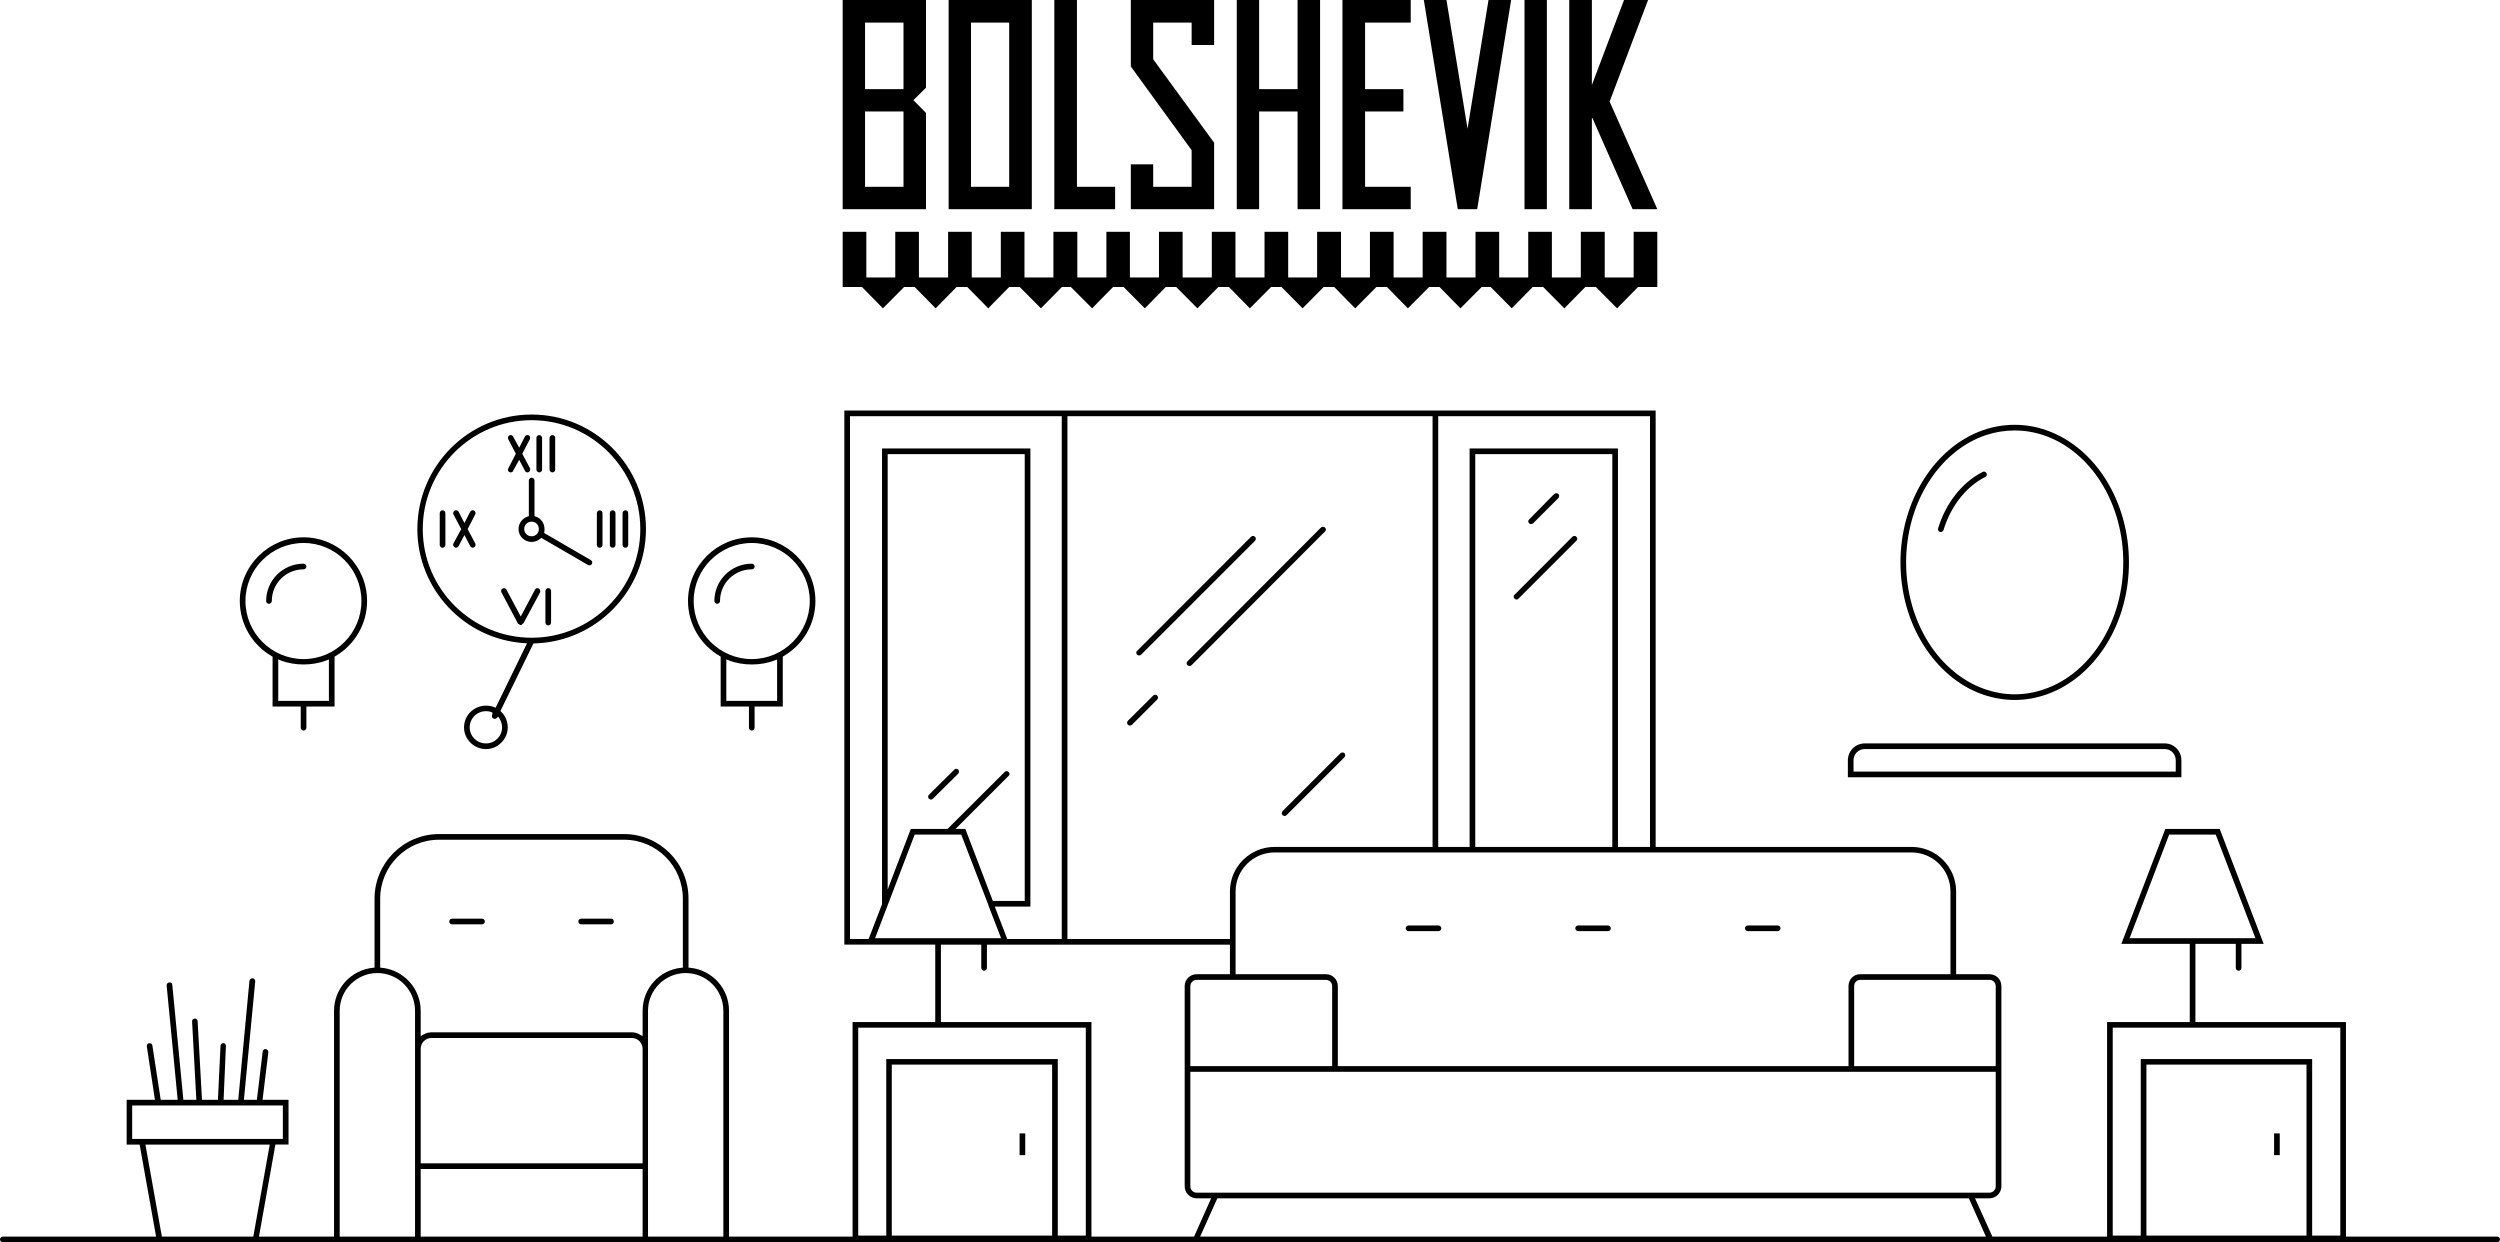 <?xml version="1.0" encoding="UTF-8"?> <!-- Creator: CorelDRAW X8 --> <svg xmlns="http://www.w3.org/2000/svg" xmlns:xlink="http://www.w3.org/1999/xlink" xml:space="preserve" width="194.439mm" height="96.62mm" style="shape-rendering:geometricPrecision; text-rendering:geometricPrecision; image-rendering:optimizeQuality; fill-rule:evenodd; clip-rule:evenodd" viewBox="0 0 19444 9662"> <defs> <style type="text/css"> <![CDATA[ .fil0 {fill:black} ]]> </style> </defs> <g id="Слой_x0020_1">  <g id="_2011373155440"> <path class="fil0" d="M1738 8113c-11,0 -23,8 -23,21l-20 420 -124 0 -34 -611c0,-13 -11,-22 -23,-21 -12,1 -21,11 -20,23l33 609 -101 0 -86 -895c-1,-12 -12,-20 -23,-18l-1 0 0 0c-12,1 -21,12 -20,24l86 889 -132 0 -65 -423c-1,-12 -14,-19 -25,-17l-1 0 0 0c-12,1 -19,14 -17,25l63 415 -220 0 0 348 101 0 128 716 -1192 0c-12,0 -22,10 -22,22 0,12 10,22 22,22 5145,0 10291,0 15436,0l3964 0c12,0 22,-10 22,-22 0,-12 -10,-22 -22,-22l-1176 0 0 -1669 -1171 0 0 -608 314 0 0 187c0,12 10,22 22,22 12,0 22,-10 22,-22l0 -187 173 0 -342 -894 -423 0 -342 894 532 0 0 608 -643 0 0 1669 -892 0 -135 -298 113 0c50,0 92,-42 92,-93 0,-519 0,-1038 0,-1558 0,-51 -41,-92 -92,-92l-260 0 0 -644c0,-191 -155,-346 -347,-346l-1990 0 0 -3394 -6310 0 0 4154 707 0 0 602 -643 0 0 1669 -961 0 0 -1757c0,-173 -131,-317 -303,-334l-12 -1 0 -537c0,-277 -224,-502 -502,-502l-1438 0c-277,0 -502,226 -502,502l0 537 -12 1c-171,17 -303,162 -303,334l0 1757 -584 0 128 -716 102 0 0 -348 -202 0 45 -369c1,-13 -9,-24 -21,-26 -11,-1 -22,8 -23,20l-45 375 -101 0 88 -921c1,-12 -8,-23 -20,-24 -12,-1 -24,8 -25,20l-87 925 -114 0 18 -419c1,-12 -8,-21 -19,-22l0 0zm6751 -164l-1171 0 0 -602 314 0 0 181c0,12 10,22 22,22 12,0 22,-10 22,-22l0 -181 1890 0 0 230 -259 0c-51,0 -93,41 -93,92l0 1558c0,51 42,93 93,93l113 0 -133 298 -798 0 0 -1669zm-7461 909l0 -260 1172 0 0 260 -1172 0zm942 760l-711 0 -128 -716 967 0 -128 716zm13476 0l-6112 0 134 -298 5845 0 133 298zm-7759 -2577l99 256 -980 0 308 -806 362 0 211 547 0 2c0,1 0,1 0,1l0 0zm327 10l0 -3563 -1154 0 0 3545 -104 270 -145 0 0 -4066 1647 0 0 4066 -424 0 -97 -252 277 0zm-506 -604l-76 0 413 -413c10,-8 8,-22 0,-30 -8,-9 -23,-8 -31,0l-444 443 -286 0 -180 471 0 -3386 1066 0 0 3475 -248 0 -214 -560 0 0zm675 3163l-1247 0 0 -1330 1247 0 0 1330zm44 -1373l-1334 0 0 1373 -218 0 0 -1617 1770 0 0 1617 -218 0 0 -1373zm8336 -940l308 -806 362 0 309 806 -19 0c-314,0 -627,0 -941,0l-19 0zm1376 2313l-1245 0 0 -1330 1245 0 0 1330zm44 -1373l-1333 0 0 1373 -218 0 0 -1617 1770 0 0 1617 -219 0 0 -1373zm-2656 1039l-6020 0c-27,0 -49,-22 -49,-49l0 -891 14 0c2079,0 4158,0 6237,0l13 0 0 891c0,27 -22,49 -48,49l-146 0c0,0 -1,0 -1,0zm-157 -1699l-702 0c-52,0 -91,41 -91,92l0 623 -3972 0 0 -623c0,-51 -41,-92 -92,-92l-703 0 0 -644c0,-167 136,-303 303,-303 1652,0 3303,0 4954,0 168,0 303,136 303,303l0 644 0 0zm-749 715l0 -623c0,-26 20,-48 47,-48l1006 0c26,0 48,22 48,48l0 623 -1101 0zm-4060 0l-1103 0 0 -623c0,-26 22,-48 49,-48l1006 0c27,0 48,22 48,48l0 623zm2223 -4804l-1154 0 0 3099 -244 0 0 -3350 1647 0 0 3350 -249 0 0 -3099zm-1442 3099l-1229 0c-191,0 -347,155 -347,346l0 370 -1264 0 0 -4066 2840 0 0 3350 0 0zm332 0l0 -3055 1066 0 0 3055 -1066 0zm-6434 3018c0,-483 0,-965 0,-1448l0 -296c0,-161 132,-293 293,-293 162,0 293,131 293,293l0 1757 -586 0 0 -13zm-63 -1558c-19,-12 -41,-18 -63,-18l-1558 0c-23,0 -44,6 -64,18l-20 12 0 -198c0,-172 -132,-317 -303,-334l-12 -1 0 -537c0,-253 205,-458 458,-458l1438 0c254,0 458,205 458,458l0 537 -12 1c-171,17 -301,162 -301,334l0 198 -21 -12zm-2335 1571l0 -1757c0,-161 132,-293 293,-293 162,0 293,131 293,293l0 296c0,483 0,965 0,1448l0 13 -586 0zm2356 -570l-1726 0 0 -891c0,-46 37,-84 84,-84l1558 0c46,0 84,38 84,84l0 891zm-1726 570l0 -526 1726 0 0 526 -1726 0zm3970 -3399c4,0 11,-4 14,-7l197 -195c7,-8 8,-23 0,-31 -8,-8 -22,-10 -31,0l-197 195c-8,9 -10,22 0,31 4,4 11,7 17,7zm688 2765l44 0 0 -169 -44 0 0 169zm9757 0l44 0 0 -169 -44 0 0 169zm-5181 -1742c13,0 22,-10 22,-22 0,-13 -9,-22 -22,-22l-232 0c-12,0 -22,10 -22,22 0,12 10,22 22,22l232 0zm-1318 0c12,0 22,-10 22,-22 0,-12 -10,-22 -22,-22l-233 0c-12,0 -22,10 -22,22 0,12 10,22 22,22l233 0zm2638 0c12,0 22,-10 22,-22 0,-12 -10,-22 -22,-22l-232 0c-13,0 -22,9 -22,22 0,12 9,22 22,22l232 0zm-5054 -1605c5,4 10,6 16,6 5,0 12,-2 15,-5l197 -197c8,-8 10,-22 0,-31 -9,-9 -22,-9 -31,0l-196 195c-9,9 -9,23 -1,32zm480 -457c5,0 11,-3 15,-6l1039 -1041c9,-8 8,-22 -1,-30 -8,-8 -23,-7 -31,0l-1038 1040c-10,9 -8,22 0,31 4,4 11,6 16,6zm1205 678c-8,-7 -22,-8 -31,0l-451 451c-8,8 -7,23 0,31 4,4 11,6 16,6 5,0 12,-2 15,-6l451 -451c8,-8 7,-22 0,-31zm-1598 -760c5,0 12,-2 16,-6l886 -886c8,-8 9,-23 0,-31 -8,-8 -22,-10 -31,0l-886 887c-10,8 -8,22 0,30 4,4 10,6 15,6zm3262 -1256c-9,-8 -24,-7 -33,0l-195 198c-10,8 -8,22 0,30 4,4 10,6 15,6 6,0 12,-2 16,-6l197 -197c8,-8 7,-22 0,-31zm-327 821c6,0 12,-2 16,-6l0 -1 450 -450c9,-8 10,-22 1,-30l-1 -1 0 -1c-9,-9 -22,-7 -31,1l-449 450c-9,8 -10,22 -1,30l1 1 1 1c3,4 8,6 13,6zm-7040 2526c12,0 20,-11 20,-22 0,-12 -8,-22 -20,-22l-234 0c-12,0 -22,10 -22,22 0,12 11,22 22,22l234 0zm-1005 0c12,0 22,-10 22,-22 0,-12 -10,-22 -22,-22l-233 0c-12,0 -22,10 -22,22 0,12 10,22 22,22l233 0z"></path> <path class="fil0" d="M15669 5444c86,0 170,-15 251,-44 192,-68 349,-209 457,-379 122,-193 181,-420 181,-647 0,-227 -60,-455 -182,-648 -108,-171 -265,-311 -458,-379 -80,-29 -164,-43 -249,-43 -83,0 -165,14 -244,41 -193,67 -351,208 -460,379 -123,193 -184,422 -184,650 0,228 60,456 183,649 109,171 266,312 459,379 80,27 162,42 246,42zm0 -2096c78,0 155,13 229,38 186,64 338,199 442,364 117,186 174,405 174,624 0,218 -57,438 -174,623 -104,165 -256,301 -442,364 -74,26 -151,39 -229,39 -76,0 -151,-13 -223,-37 -188,-63 -340,-198 -445,-363 -118,-186 -176,-407 -176,-626 0,-220 58,-440 176,-626 105,-165 257,-301 445,-364 72,-24 147,-36 223,-36zm-574 790c9,0 18,-7 21,-16 52,-171 163,-330 325,-413 10,-5 15,-19 10,-28 -6,-11 -19,-17 -30,-11 -172,88 -292,257 -347,439 -4,12 2,24 14,28 2,1 4,1 7,1zm1871 1907l0 -132c0,-72 -57,-131 -129,-131l-2334 0c-72,0 -131,59 -131,131l0 132 2594 0zm-2550 -44l0 -88c0,-49 39,-87 87,-87l2334 0c48,0 85,39 85,87l0 88 -2506 0zm-11814 -506l0 -388 7 -4c152,-89 246,-252 246,-429 0,-272 -221,-495 -494,-495 -273,0 -496,223 -496,495 0,177 95,341 248,429l7 4 0 388 219 0 0 165c0,12 10,22 22,22 12,0 22,-10 22,-22l0 -165 219 0zm-420 -359c56,22 118,32 179,32 61,0 122,-10 179,-32l18 -7 0 322 -394 0 0 -323 18 8zm179 -913c249,0 450,203 450,451 0,249 -201,452 -450,452 -249,0 -452,-203 -452,-452 0,-248 203,-451 452,-451zm-269 473c12,0 22,-10 22,-22 0,-136 110,-246 247,-246 12,0 22,-10 22,-22 0,-12 -10,-22 -22,-22 -161,0 -291,130 -291,290 0,13 9,22 22,22zm3996 799l0 -388 6 -4c153,-88 248,-252 248,-429 0,-272 -223,-495 -495,-495 -273,0 -496,223 -496,495 0,177 95,341 248,429l6 4 0 388 220 0 0 165c0,12 10,22 22,22 12,0 22,-10 22,-22l0 -165 219 0zm-420 -359c56,22 118,32 179,32 61,0 122,-10 179,-32l18 -7 0 322 -395 0 0 -323 19 8zm179 -913c248,0 451,203 451,451 0,249 -203,452 -451,452 -249,0 -452,-203 -452,-452 0,-248 203,-451 452,-451zm-269 473c12,0 22,-10 22,-22 0,-136 110,-246 247,-246 12,0 22,-10 22,-22 0,-12 -11,-22 -22,-22 -161,0 -291,130 -291,290 0,12 10,22 22,22zm-1798 1130c92,0 169,-77 169,-169 0,-45 -18,-89 -50,-120l-7 -7 257 -526 8 0c480,-13 867,-408 867,-889 0,-491 -398,-891 -889,-891 -491,0 -889,400 -889,891 0,468 366,858 834,887l19 1 -244 501 -11 -4c-21,-8 -42,-12 -64,-12 -94,0 -171,75 -171,169 0,93 77,169 171,169zm355 -2558c466,0 845,380 845,847 0,465 -379,845 -845,845 -466,0 -847,-380 -847,-845 0,-467 380,-847 847,-847zm-298 2320c3,1 7,3 10,3 6,0 12,-2 16,-6l12 -12 9 14c13,21 21,45 21,70 0,69 -56,125 -125,125 -70,0 -127,-55 -127,-125 0,-70 57,-126 127,-126 14,0 29,2 42,8l8 3 0 14 -2 3c-6,10 -1,24 9,29zm276 -2202c-11,-5 -24,-2 -30,8l-45 88 -48 -88c-5,-10 -19,-13 -28,-8 -11,6 -15,18 -9,30l59 113 -59 114c-6,10 -2,23 8,28l1 0 1 1c2,1 6,2 9,2 7,0 15,-3 18,-10l0 -1 48 -87 45 86c3,7 10,12 18,12 5,0 8,-1 12,-3 10,-5 13,-20 9,-29l-60 -113 59 -113c5,-11 2,-24 -8,-30zm-567 874c8,0 17,-6 21,-13l45 -86 45 86c4,7 12,13 20,13 3,0 7,-1 9,-3l1 0 0 0c11,-7 15,-19 9,-31l-59 -111 59 -114c6,-11 2,-24 -9,-30 -11,-6 -24,-1 -30,9l-45 88 -45 -88c-6,-10 -20,-15 -30,-9 -12,6 -16,19 -10,30l60 114 -60 111c-6,12 -2,24 10,31l0 0 1 0c2,2 6,3 8,3zm503 603l2 0 0 -2 5 0 0 -3 5 0 0 -3 1 0 0 -2 4 0 0 -5 5 0 129 -240c5,-11 1,-25 -10,-30l0 -1 -1 0c-10,-6 -23,-2 -28,9l-111 209 -111 -209c-6,-11 -19,-15 -31,-8 -11,5 -13,19 -8,29l130 246c0,0 0,0 0,0l8 0 0 2 1 0 0 1 2 0 0 5 8 0 0 2zm145 -1189c12,0 22,-10 22,-22l0 -246c0,-12 -10,-22 -22,-22 -12,0 -22,10 -22,22l0 246c0,12 10,22 22,22zm-752 586c12,0 22,-10 22,-22l0 -247c0,-12 -9,-22 -22,-22 -13,0 -22,9 -22,22l0 247c0,12 9,22 22,22zm1222 0c12,0 22,-10 22,-22l0 -247c0,-12 -9,-22 -22,-22 -12,0 -22,10 -22,22l0 247c0,12 10,22 22,22zm101 0c12,0 22,-10 22,-22l0 -247c0,-12 -9,-22 -22,-22 -13,0 -22,9 -22,22l0 247c0,12 9,22 22,22zm99 -291c-12,0 -22,10 -22,22l0 247c0,12 10,22 22,22 12,0 22,-10 22,-22l0 -247c0,-12 -9,-22 -22,-22zm-600 895c12,0 22,-10 22,-22l0 -246c0,-12 -10,-22 -22,-22 -11,0 -22,10 -22,22l0 246c0,12 11,22 22,22zm32 -1190c13,0 22,-9 22,-22l0 -246c0,-13 -9,-22 -22,-22 -11,0 -22,10 -22,22l0 246c0,12 11,22 22,22zm288 723c8,0 15,-4 19,-11 7,-10 3,-24 -8,-30l-363 -211 2 -9c1,-7 1,-14 1,-21 0,-45 -27,-84 -69,-98l-9 -3 0 -277c0,-12 -10,-22 -22,-22 -12,0 -22,10 -22,22l0 277 -9 3c-42,14 -71,53 -71,98 0,56 46,100 102,100 25,0 49,-10 68,-26l7 -6 363 211c3,2 8,3 11,3zm-449 -340c32,0 56,26 56,58 0,31 -25,56 -56,56 -32,0 -58,-24 -58,-56 0,-33 25,-58 58,-58z"></path> <path class="fil0" d="M6554 1803l184 0 0 355 225 0 0 -355 184 0 0 355 227 0 0 -355 184 0 0 355 226 0 0 -355 184 0 0 355 225 0 0 -355 186 0 0 355 226 0 0 -355 183 0 0 355 226 0 0 -355 184 0 0 355 227 0 0 -355 184 0 0 355 226 0 0 -355 184 0 0 355 225 0 0 -355 186 0 0 355 225 0 0 -355 184 0 0 355 226 0 0 -355 185 0 0 355 226 0 0 -355 184 0 0 355 226 0 0 -355 184 0 0 355 225 0 0 -355 186 0 0 355 225 0 0 -355 184 0c0,142 0,286 0,429l-150 0 -163 166 -165 -166 -82 0 -163 166 -165 -166 -81 0 -163 166 -164 -166 -70 0 -165 166 -163 -166 -81 0 -165 166 -163 -166 -82 0 -165 166 -163 -166 -82 0 -164 166 -164 -166 -81 0 -165 166 -163 -166 -82 0 -163 166 -165 -166 -81 0 -163 166 -165 -166 -82 0 -163 166 -165 -166 -70 0 -163 166 -165 -166 -82 0 -163 166 -163 -166 -83 0 -163 166 -163 -166 -82 0 -165 166 -163 -166 -150 0c0,-143 0,-287 0,-429zm0 -1803l648 0 0 682 -98 97 98 99 0 749 -648 0 0 -1627 0 0 0 0zm6336 1627l-371 -837 299 -790 -187 0 -250 661 0 -661 -176 0 0 1627 176 0 0 -709 4 0 313 709 192 0 0 0 0 0zm-1033 -1627l174 0 0 1627 -174 0 0 -1627zm-607 0l164 1001 163 -1001 176 0 -264 1627 -151 0 -264 -1627 176 0zm-633 1453l355 0 0 174 -531 0 0 -1627 531 0 0 176 -355 0 0 517 298 0 0 174 -298 0 0 586 0 0 0 0zm-525 -1453l175 0 0 1627 -175 0 0 -760 -299 0 0 760 -174 0 0 -1627 174 0 0 693 299 0 0 -693zm-1123 461l474 649 0 517 -648 0 0 -349 174 0 0 175 299 0 0 -285 -473 -651 0 -517 648 0 0 350 -175 0 0 -174 -299 0 0 285zm-593 992l297 0 0 174 -473 0 0 -1627 176 0 0 1453zm-351 174l-647 0 0 -1627 647 0 0 1627zm-176 -174l0 -1277 -297 0 0 1277 297 0zm-822 -1277l-299 0 0 517 299 0 0 -517zm0 691l-299 0 0 586 299 0 0 -586z"></path> </g> </g> </svg> 